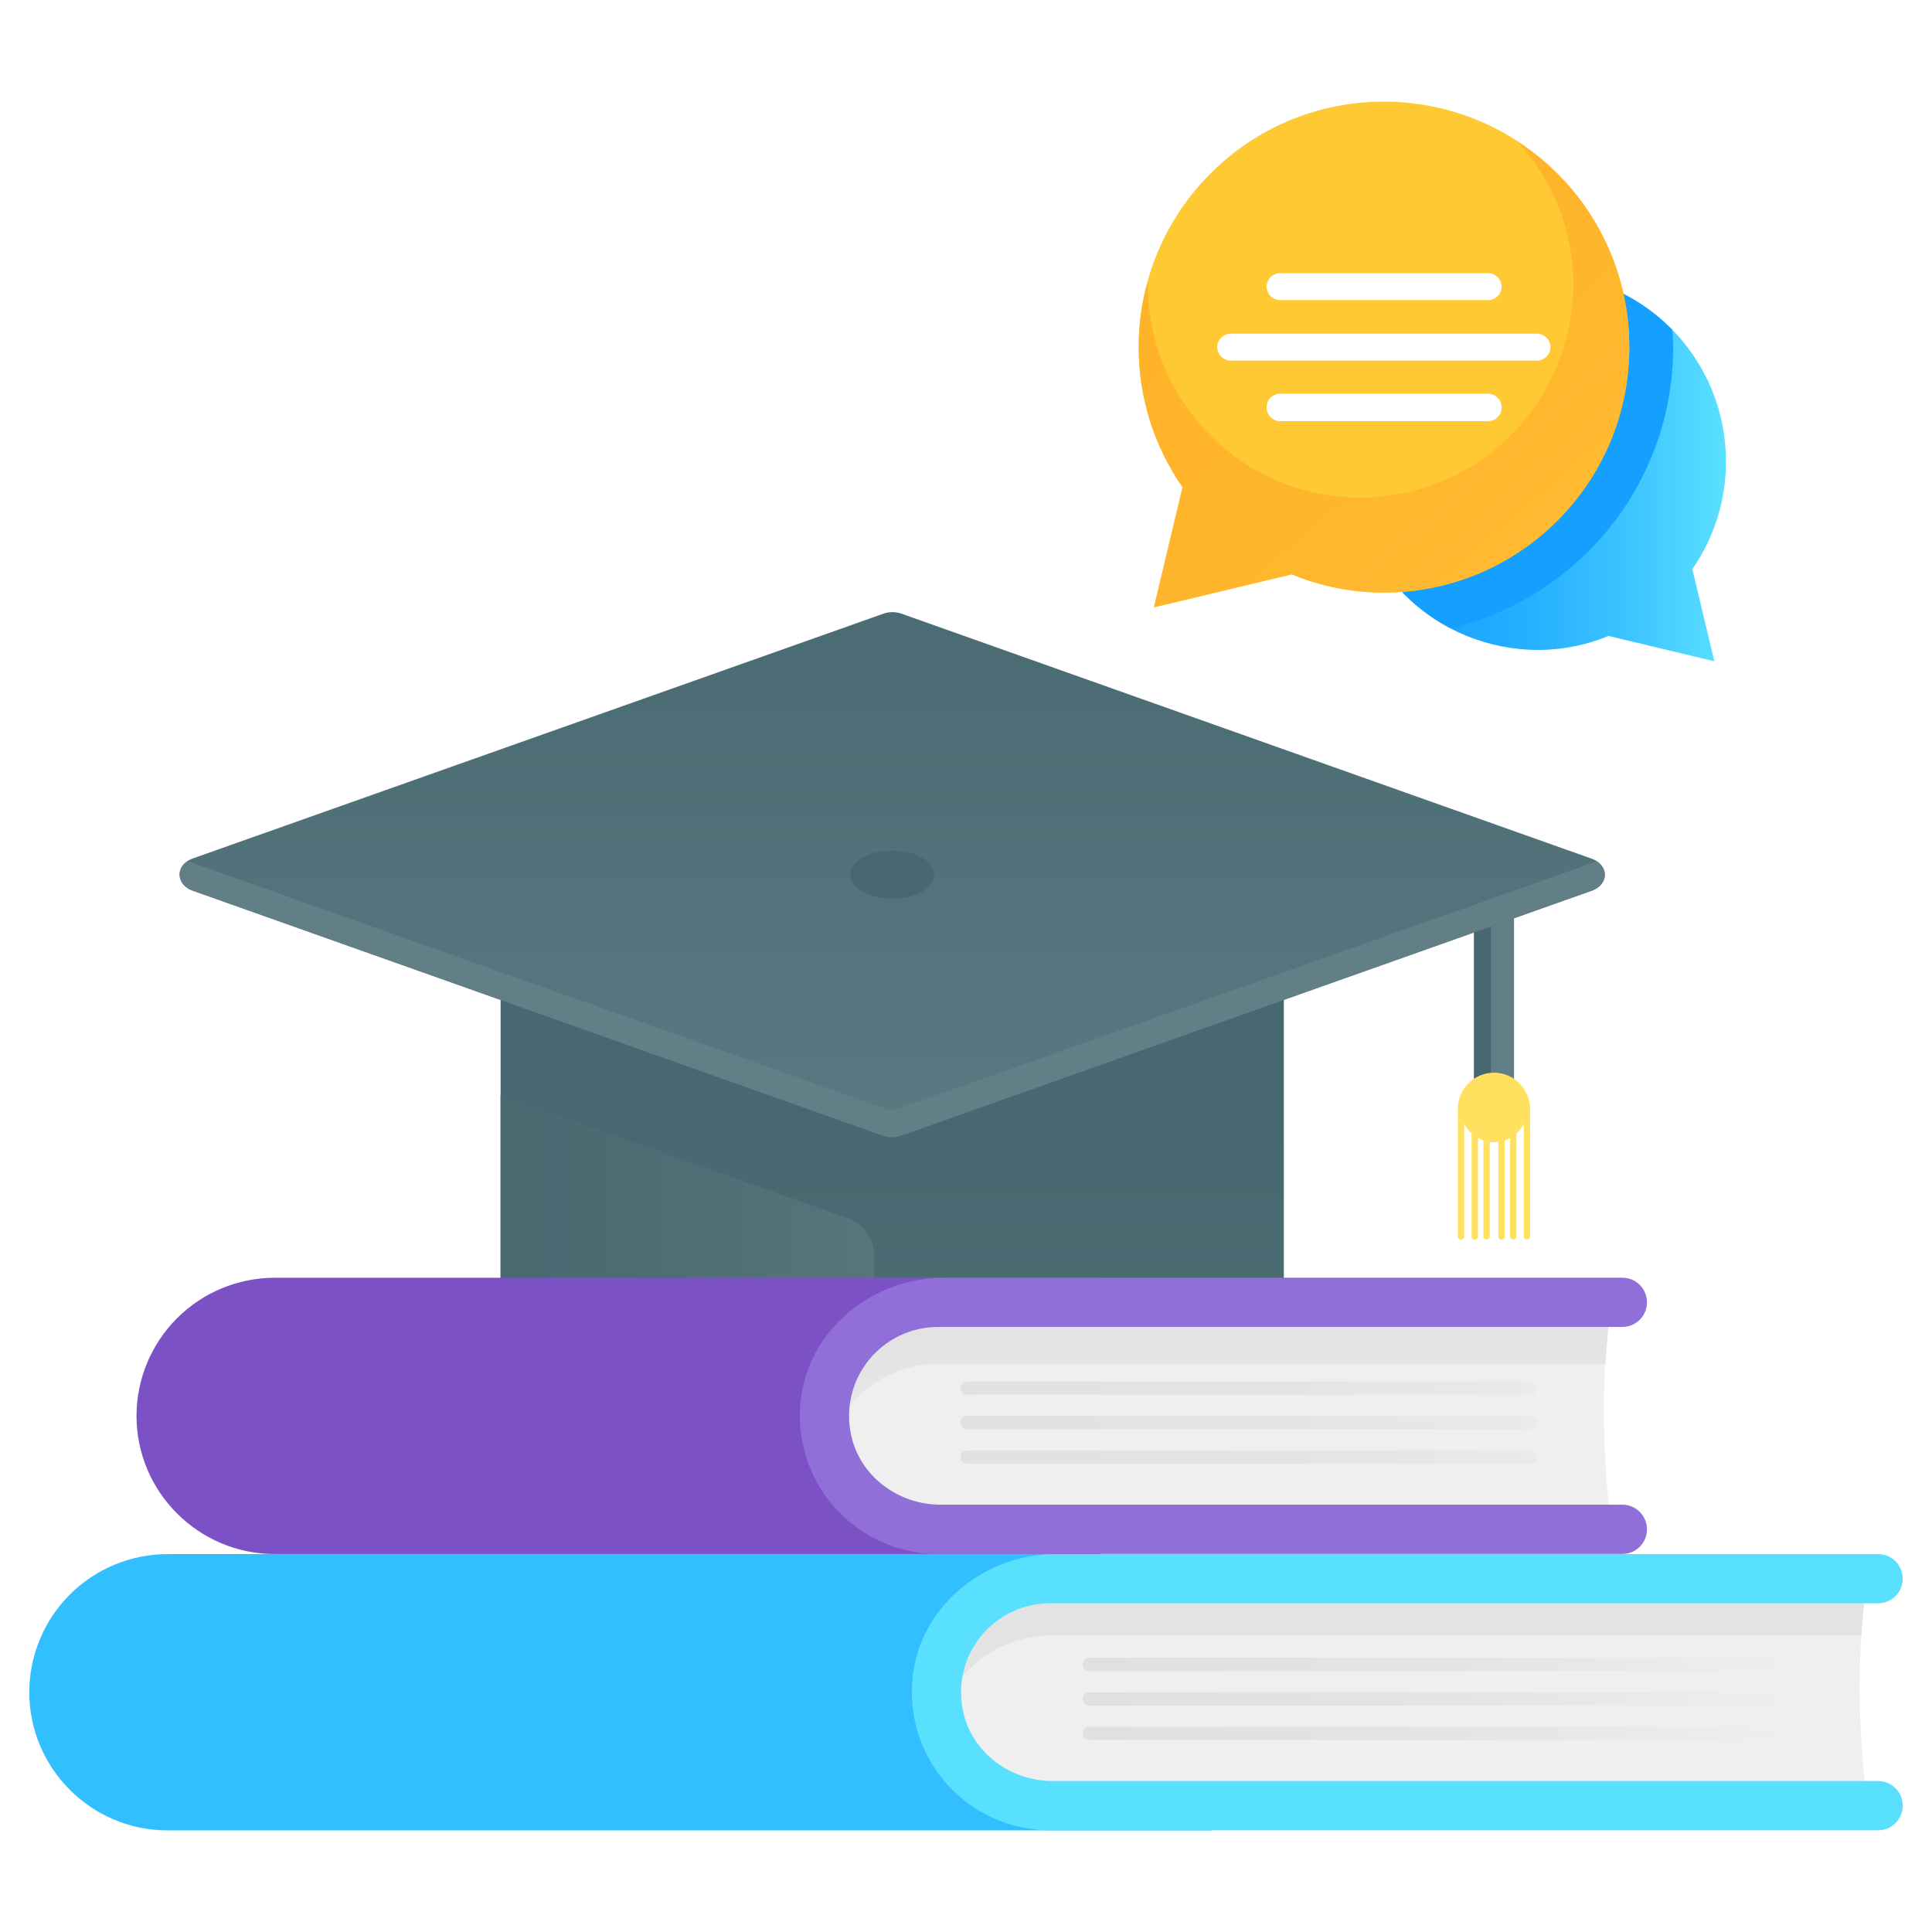 <svg width="80" height="80" viewBox="0 0 80 80" fill="none" xmlns="http://www.w3.org/2000/svg">
<rect x="0" y="0" width="80" height="80" fill="#333333" stroke="none"/>
<g clip-path="url(#clip0_753_4394)">
<rect width="80" height="80" fill="white"/>
<path d="M61.037 37.205H62.693V45.788H61.037V37.205Z" fill="#627E87"/>
<path d="M61.739 37.803C61.565 37.693 61.363 37.635 61.157 37.636H61.037V46.242H61.74V37.803H61.739Z" fill="url(#paint0_linear_753_4394)"/>
<path d="M53.161 55.126V35.756C53.161 34.625 52.242 33.708 51.11 33.708H22.779C21.647 33.708 20.729 34.625 20.729 35.756V55.126H53.161Z" fill="url(#paint1_linear_753_4394)"/>
<path d="M36.197 51.988C36.197 51.292 35.761 50.673 35.106 50.441L20.727 45.348V55.126H36.196V51.987L36.197 51.988Z" fill="url(#paint2_linear_753_4394)"/>
<path d="M65.909 36.885L37.308 47.023C37.067 47.107 36.804 47.107 36.563 47.023L7.977 36.879C7.255 36.622 7.255 35.806 7.977 35.549L36.581 25.411C36.819 25.326 37.09 25.326 37.327 25.411L65.909 35.556C66.633 35.812 66.633 36.629 65.909 36.885Z" fill="url(#paint3_linear_753_4394)"/>
<path d="M65.906 36.88L37.313 47.027C37.068 47.111 36.802 47.111 36.557 47.027L7.977 36.881C7.33 36.641 7.269 35.968 7.773 35.657L36.785 45.948C36.882 45.984 36.989 45.984 37.086 45.948L66.11 35.669C66.625 35.981 66.566 36.651 65.906 36.88Z" fill="url(#paint4_linear_753_4394)"/>
<path d="M61.88 44.417C61.681 44.415 61.484 44.453 61.3 44.527C61.115 44.602 60.948 44.713 60.807 44.854C60.666 44.994 60.554 45.161 60.478 45.345C60.403 45.529 60.364 45.726 60.365 45.925V51.204C60.365 51.239 60.379 51.272 60.404 51.297C60.429 51.322 60.462 51.336 60.497 51.336C60.532 51.336 60.566 51.322 60.591 51.297C60.616 51.272 60.63 51.239 60.63 51.204V46.526C60.702 46.684 60.809 46.822 60.935 46.926V51.204C60.935 51.239 60.949 51.272 60.974 51.297C60.998 51.322 61.032 51.336 61.067 51.336C61.102 51.336 61.136 51.322 61.16 51.297C61.185 51.272 61.199 51.239 61.199 51.204V47.118C61.272 47.159 61.347 47.203 61.421 47.223V51.204C61.424 51.236 61.439 51.267 61.464 51.289C61.488 51.311 61.52 51.323 61.553 51.323C61.585 51.323 61.617 51.311 61.641 51.289C61.666 51.267 61.681 51.236 61.684 51.204V47.276C61.737 47.296 61.8 47.296 61.863 47.296C61.926 47.296 61.991 47.296 62.043 47.275V51.203C62.043 51.238 62.057 51.271 62.081 51.296C62.106 51.321 62.14 51.335 62.175 51.335C62.21 51.335 62.244 51.321 62.268 51.296C62.293 51.271 62.307 51.238 62.307 51.203V47.224C62.385 47.198 62.459 47.163 62.529 47.119V51.204C62.532 51.236 62.547 51.267 62.572 51.289C62.596 51.311 62.628 51.323 62.66 51.323C62.693 51.323 62.725 51.311 62.749 51.289C62.774 51.267 62.789 51.236 62.792 51.204V46.929C62.922 46.819 63.027 46.683 63.099 46.529V51.205C63.102 51.238 63.117 51.268 63.141 51.29C63.166 51.312 63.197 51.324 63.23 51.324C63.263 51.324 63.295 51.312 63.319 51.29C63.343 51.268 63.358 51.238 63.362 51.205V45.943C63.362 45.118 62.707 44.426 61.88 44.417Z" fill="#FFE05F"/>
<path d="M36.946 37.217C37.903 37.217 38.68 36.769 38.68 36.217C38.68 35.665 37.903 35.217 36.946 35.217C35.987 35.217 35.211 35.665 35.211 36.217C35.211 36.769 35.987 37.217 36.946 37.217Z" fill="url(#paint5_linear_753_4394)"/>
<path d="M50.189 64.352V75.792H6.933C3.783 75.792 1.213 73.222 1.213 70.073C1.214 68.556 1.817 67.102 2.89 66.029C3.963 64.957 5.417 64.354 6.934 64.353L50.189 64.352Z" fill="#31BFFF"/>
<path d="M77.322 65.37H43.475C42.242 65.389 41.066 65.893 40.201 66.772C39.336 67.651 38.852 68.835 38.852 70.068C38.852 71.302 39.336 72.486 40.201 73.365C41.066 74.244 42.242 74.747 43.475 74.767H77.324C76.919 71.495 76.879 68.349 77.324 65.368L77.322 65.37Z" fill="#EFEFEF"/>
<path d="M77.071 67.728H43.478C42.436 67.727 41.424 68.073 40.601 68.712C39.778 69.35 39.191 70.245 38.933 71.254C38.826 70.868 38.774 70.468 38.778 70.067C38.778 68.82 39.273 67.624 40.155 66.742C41.036 65.86 42.232 65.365 43.479 65.365H77.324C77.204 66.148 77.119 66.937 77.071 67.728Z" fill="url(#paint6_linear_753_4394)"/>
<path d="M77.769 73.748H43.58C41.825 73.748 40.226 72.56 39.875 70.841C39.761 70.305 39.768 69.749 39.895 69.215C40.023 68.682 40.269 68.183 40.614 67.757C40.959 67.33 41.394 66.986 41.889 66.749C42.385 66.512 42.926 66.389 43.475 66.388H77.769C78.04 66.388 78.299 66.281 78.49 66.089C78.681 65.898 78.789 65.639 78.789 65.368C78.789 65.098 78.681 64.839 78.49 64.648C78.299 64.457 78.04 64.349 77.769 64.349H43.729C40.744 64.349 38.074 66.526 37.784 69.497C37.705 70.292 37.793 71.095 38.043 71.854C38.293 72.613 38.699 73.311 39.235 73.904C39.771 74.496 40.425 74.97 41.156 75.294C41.886 75.619 42.676 75.787 43.475 75.788H77.769C78.04 75.788 78.299 75.68 78.49 75.489C78.681 75.298 78.789 75.039 78.789 74.769C78.789 74.498 78.681 74.239 78.49 74.048C78.299 73.856 78.04 73.748 77.769 73.748Z" fill="#5AE0FF"/>
<path d="M45.552 52.909V64.349H11.374C8.222 64.349 5.652 61.779 5.652 58.629C5.654 57.112 6.257 55.658 7.33 54.586C8.402 53.513 9.857 52.91 11.374 52.909H45.552Z" fill="#7D51C6"/>
<path d="M66.732 53.927H38.837C38.214 53.917 37.595 54.031 37.016 54.263C36.437 54.495 35.91 54.839 35.466 55.276C35.021 55.714 34.668 56.235 34.428 56.81C34.187 57.385 34.062 58.002 34.062 58.626C34.062 59.249 34.187 59.867 34.428 60.442C34.668 61.017 35.021 61.538 35.466 61.976C35.91 62.413 36.437 62.757 37.016 62.989C37.595 63.221 38.214 63.335 38.837 63.325H66.732C66.327 60.052 66.287 56.907 66.732 53.926V53.927Z" fill="#EFEFEF"/>
<path d="M66.732 53.924C66.606 54.77 66.522 55.623 66.481 56.477H38.836C37.812 56.476 36.816 56.809 36 57.427C35.184 58.044 34.592 58.911 34.314 59.896C34.193 59.483 34.132 59.054 34.135 58.624C34.137 57.378 34.633 56.184 35.514 55.303C36.395 54.422 37.59 53.926 38.836 53.924H66.732Z" fill="url(#paint7_linear_753_4394)"/>
<path d="M67.179 62.306H38.944C37.188 62.306 35.59 61.118 35.238 59.399C35.124 58.862 35.131 58.307 35.259 57.773C35.386 57.239 35.632 56.741 35.977 56.314C36.322 55.888 36.758 55.543 37.253 55.306C37.748 55.07 38.289 54.946 38.838 54.946H67.179C67.449 54.946 67.708 54.838 67.9 54.647C68.091 54.456 68.198 54.197 68.198 53.926C68.198 53.656 68.091 53.397 67.9 53.205C67.708 53.014 67.449 52.907 67.179 52.907H39.094C36.107 52.907 33.437 55.084 33.147 58.055C33.068 58.85 33.157 59.653 33.407 60.411C33.656 61.17 34.062 61.869 34.599 62.461C35.135 63.054 35.789 63.528 36.519 63.852C37.249 64.177 38.039 64.345 38.838 64.346H67.179C67.449 64.346 67.708 64.238 67.9 64.047C68.091 63.856 68.198 63.596 68.198 63.326C68.198 63.056 68.091 62.797 67.9 62.605C67.708 62.414 67.449 62.306 67.179 62.306Z" fill="#906FD8"/>
<path d="M63.377 57.201H40.037C39.968 57.201 39.901 57.229 39.852 57.278C39.803 57.327 39.775 57.394 39.775 57.463V57.49C39.775 57.635 39.892 57.752 40.037 57.752H63.375C63.521 57.752 63.637 57.634 63.637 57.49V57.463C63.637 57.394 63.61 57.327 63.56 57.278C63.511 57.229 63.446 57.201 63.377 57.201Z" fill="url(#paint8_linear_753_4394)"/>
<path d="M63.377 58.629H40.037C39.968 58.629 39.901 58.657 39.852 58.706C39.803 58.755 39.775 58.822 39.775 58.891V58.916C39.775 59.062 39.892 59.178 40.037 59.178H63.375C63.521 59.178 63.637 59.062 63.637 58.916V58.892C63.637 58.858 63.631 58.824 63.618 58.792C63.605 58.76 63.585 58.731 63.561 58.706C63.537 58.682 63.508 58.662 63.476 58.649C63.444 58.636 63.411 58.629 63.377 58.629Z" fill="url(#paint9_linear_753_4394)"/>
<path d="M63.377 60.057H40.037C40.003 60.057 39.969 60.064 39.937 60.077C39.905 60.09 39.876 60.109 39.852 60.134C39.828 60.158 39.809 60.187 39.795 60.218C39.782 60.25 39.775 60.284 39.775 60.319V60.344C39.775 60.49 39.892 60.606 40.037 60.606H63.375C63.521 60.606 63.637 60.488 63.637 60.344V60.319C63.637 60.284 63.63 60.25 63.617 60.218C63.604 60.187 63.585 60.158 63.56 60.134C63.536 60.109 63.507 60.09 63.476 60.077C63.444 60.064 63.411 60.057 63.377 60.057Z" fill="url(#paint10_linear_753_4394)"/>
<path d="M74.037 68.644H45.098C45.028 68.644 44.962 68.671 44.913 68.72C44.864 68.769 44.836 68.836 44.836 68.905V68.932C44.836 69.078 44.953 69.194 45.098 69.194H74.037C74.181 69.194 74.299 69.076 74.299 68.932V68.905C74.299 68.836 74.271 68.769 74.222 68.72C74.173 68.671 74.107 68.644 74.037 68.644Z" fill="url(#paint11_linear_753_4394)"/>
<path d="M74.037 70.073H45.098C45.029 70.073 44.962 70.1 44.913 70.149C44.864 70.198 44.836 70.264 44.836 70.333V70.359C44.836 70.504 44.953 70.622 45.098 70.622H74.037C74.181 70.622 74.299 70.504 74.299 70.359V70.335C74.299 70.3 74.293 70.266 74.279 70.234C74.266 70.202 74.247 70.173 74.223 70.149C74.198 70.124 74.169 70.105 74.138 70.092C74.106 70.078 74.072 70.072 74.037 70.072V70.073Z" fill="url(#paint12_linear_753_4394)"/>
<path d="M74.037 71.499H45.098C45.028 71.499 44.962 71.527 44.913 71.576C44.864 71.625 44.836 71.692 44.836 71.761V71.787C44.836 71.932 44.953 72.049 45.098 72.049H74.037C74.181 72.049 74.299 71.931 74.299 71.787V71.761C74.299 71.692 74.271 71.625 74.222 71.576C74.173 71.527 74.107 71.499 74.037 71.499Z" fill="url(#paint13_linear_753_4394)"/>
<path d="M55.881 19.111C55.882 21.18 56.704 23.164 58.167 24.627C59.63 26.089 61.613 26.911 63.682 26.912C64.716 26.912 65.707 26.706 66.603 26.332L70.986 27.381L70.077 23.562C70.987 22.257 71.472 20.703 71.469 19.111C71.47 18.088 71.27 17.074 70.879 16.128C70.489 15.182 69.915 14.322 69.192 13.597C68.469 12.873 67.61 12.298 66.665 11.905C65.719 11.513 64.706 11.311 63.682 11.31C62.657 11.309 61.642 11.511 60.696 11.902C59.749 12.294 58.888 12.868 58.164 13.593C57.439 14.318 56.864 15.178 56.473 16.125C56.081 17.072 55.88 18.087 55.881 19.111Z" fill="url(#paint14_linear_753_4394)"/>
<path d="M69.282 14.373C69.282 14.131 69.26 13.895 69.246 13.657C68.162 12.55 66.774 11.79 65.257 11.476C63.74 11.162 62.164 11.306 60.73 11.892C59.295 12.477 58.068 13.476 57.205 14.762C56.341 16.048 55.88 17.562 55.881 19.111C55.881 22.109 57.579 24.715 60.068 26.021C65.343 24.766 69.282 20.028 69.282 14.373Z" fill="#15A0FF"/>
<path d="M67.464 14.373C67.464 19.976 62.921 24.537 57.299 24.537C55.993 24.538 54.7 24.282 53.493 23.783L47.782 25.148L48.967 20.173C47.781 18.472 47.148 16.447 47.152 14.373C47.152 8.752 51.697 4.208 57.299 4.208C58.634 4.207 59.957 4.469 61.191 4.98C62.424 5.49 63.545 6.239 64.49 7.183C65.434 8.127 66.182 9.248 66.693 10.482C67.203 11.716 67.465 13.038 67.464 14.373Z" fill="#FFC933"/>
<path d="M67.464 14.373C67.464 19.976 62.921 24.537 57.299 24.537C55.993 24.539 54.7 24.282 53.493 23.783L47.782 25.148L48.967 20.174C47.781 18.472 47.148 16.447 47.152 14.373C47.152 13.404 47.278 12.47 47.547 11.589C47.531 11.662 47.531 11.715 47.531 11.787C47.531 16.654 51.463 20.605 56.331 20.605C58.669 20.604 60.911 19.674 62.564 18.021C64.217 16.367 65.147 14.125 65.147 11.787C65.154 9.598 64.333 7.488 62.849 5.879C64.269 6.794 65.436 8.052 66.243 9.536C67.049 11.021 67.469 12.684 67.464 14.373Z" fill="url(#paint15_linear_753_4394)"/>
<path d="M62.179 16.87C62.179 17.187 61.925 17.44 61.609 17.44H53.016C52.701 17.44 52.448 17.187 52.448 16.87C52.448 16.554 52.7 16.302 53.018 16.302H61.61C61.925 16.302 62.179 16.554 62.179 16.87ZM52.448 11.879C52.448 11.564 52.7 11.31 53.018 11.31H61.61C61.925 11.31 62.179 11.562 62.179 11.88C62.175 12.028 62.113 12.168 62.006 12.27C61.9 12.372 61.757 12.429 61.609 12.427H53.016C52.869 12.428 52.726 12.372 52.62 12.269C52.514 12.167 52.452 12.027 52.448 11.879ZM64.201 14.364C64.201 14.68 63.947 14.933 63.653 14.933H50.974C50.899 14.934 50.825 14.919 50.755 14.891C50.686 14.863 50.623 14.82 50.57 14.768C50.517 14.715 50.475 14.652 50.447 14.582C50.418 14.513 50.404 14.439 50.404 14.364C50.404 14.069 50.659 13.817 50.974 13.817H63.653C63.797 13.819 63.935 13.878 64.037 13.98C64.14 14.082 64.198 14.219 64.201 14.364Z" fill="white"/>
</g>
<defs>
<linearGradient id="paint0_linear_753_4394" x1="61.389" y1="45.319" x2="61.389" y2="45.545" gradientUnits="userSpaceOnUse">
<stop offset="0.158" stop-color="#476870"/>
<stop offset="0.491" stop-color="#4B6B73"/>
<stop offset="0.791" stop-color="#55747C"/>
<stop offset="1" stop-color="#627E87"/>
</linearGradient>
<linearGradient id="paint1_linear_753_4394" x1="36.946" y1="43.384" x2="36.946" y2="62.503" gradientUnits="userSpaceOnUse">
<stop offset="0.158" stop-color="#476870"/>
<stop offset="0.491" stop-color="#4B6B73"/>
<stop offset="0.791" stop-color="#55747C"/>
<stop offset="1" stop-color="#627E87"/>
</linearGradient>
<linearGradient id="paint2_linear_753_4394" x1="6.717" y1="50.236" x2="43.297" y2="50.236" gradientUnits="userSpaceOnUse">
<stop offset="0.158" stop-color="#476870"/>
<stop offset="0.491" stop-color="#4B6B73"/>
<stop offset="0.791" stop-color="#55747C"/>
<stop offset="1" stop-color="#627E87"/>
</linearGradient>
<linearGradient id="paint3_linear_753_4394" x1="36.945" y1="11.601" x2="36.945" y2="51.705" gradientUnits="userSpaceOnUse">
<stop stop-color="#476870"/>
<stop offset="0.38" stop-color="#4B6C74"/>
<stop offset="0.792" stop-color="#58767F"/>
<stop offset="1" stop-color="#627E87"/>
</linearGradient>
<linearGradient id="paint4_linear_753_4394" x1="36.945" y1="58.227" x2="36.945" y2="55.373" gradientUnits="userSpaceOnUse">
<stop stop-color="#476870"/>
<stop offset="0.38" stop-color="#4B6C74"/>
<stop offset="0.792" stop-color="#58767F"/>
<stop offset="1" stop-color="#627E87"/>
</linearGradient>
<linearGradient id="paint5_linear_753_4394" x1="36.946" y1="55.153" x2="36.946" y2="59.053" gradientUnits="userSpaceOnUse">
<stop offset="0.158" stop-color="#476870"/>
<stop offset="0.491" stop-color="#4B6B73"/>
<stop offset="0.791" stop-color="#55747C"/>
<stop offset="1" stop-color="#627E87"/>
</linearGradient>
<linearGradient id="paint6_linear_753_4394" x1="58.05" y1="76.179" x2="58.05" y2="61.56" gradientUnits="userSpaceOnUse">
<stop stop-color="#EFEFEF"/>
<stop offset="0.48" stop-color="#E4E4E4"/>
<stop offset="1" stop-color="#E0E0E0"/>
</linearGradient>
<linearGradient id="paint7_linear_753_4394" x1="50.433" y1="63.361" x2="50.433" y2="49.418" gradientUnits="userSpaceOnUse">
<stop stop-color="#EFEFEF"/>
<stop offset="0.48" stop-color="#E4E4E4"/>
<stop offset="1" stop-color="#E0E0E0"/>
</linearGradient>
<linearGradient id="paint8_linear_753_4394" x1="32.531" y1="57.476" x2="72.584" y2="57.476" gradientUnits="userSpaceOnUse">
<stop stop-color="#E0E0E0"/>
<stop offset="0.52" stop-color="#E4E4E4"/>
<stop offset="1" stop-color="#EFEFEF"/>
</linearGradient>
<linearGradient id="paint9_linear_753_4394" x1="32.531" y1="58.904" x2="72.584" y2="58.904" gradientUnits="userSpaceOnUse">
<stop stop-color="#E0E0E0"/>
<stop offset="0.52" stop-color="#E4E4E4"/>
<stop offset="1" stop-color="#EFEFEF"/>
</linearGradient>
<linearGradient id="paint10_linear_753_4394" x1="32.531" y1="60.331" x2="72.584" y2="60.331" gradientUnits="userSpaceOnUse">
<stop stop-color="#E0E0E0"/>
<stop offset="0.52" stop-color="#E4E4E4"/>
<stop offset="1" stop-color="#EFEFEF"/>
</linearGradient>
<linearGradient id="paint11_linear_753_4394" x1="44.836" y1="68.919" x2="74.299" y2="68.919" gradientUnits="userSpaceOnUse">
<stop stop-color="#E0E0E0"/>
<stop offset="0.52" stop-color="#E4E4E4"/>
<stop offset="1" stop-color="#EFEFEF"/>
</linearGradient>
<linearGradient id="paint12_linear_753_4394" x1="44.836" y1="70.347" x2="74.299" y2="70.347" gradientUnits="userSpaceOnUse">
<stop stop-color="#E0E0E0"/>
<stop offset="0.52" stop-color="#E4E4E4"/>
<stop offset="1" stop-color="#EFEFEF"/>
</linearGradient>
<linearGradient id="paint13_linear_753_4394" x1="44.836" y1="71.775" x2="74.299" y2="71.775" gradientUnits="userSpaceOnUse">
<stop stop-color="#E0E0E0"/>
<stop offset="0.52" stop-color="#E4E4E4"/>
<stop offset="1" stop-color="#EFEFEF"/>
</linearGradient>
<linearGradient id="paint14_linear_753_4394" x1="55.881" y1="19.346" x2="71.469" y2="19.346" gradientUnits="userSpaceOnUse">
<stop stop-color="#15A0FF"/>
<stop offset="0.23" stop-color="#19A4FF"/>
<stop offset="0.48" stop-color="#26B0FF"/>
<stop offset="0.739" stop-color="#3CC4FF"/>
<stop offset="1" stop-color="#5AE0FF"/>
</linearGradient>
<linearGradient id="paint15_linear_753_4394" x1="89.046" y1="53.96" x2="45.258" y2="3.657" gradientUnits="userSpaceOnUse">
<stop stop-color="#FFE05F"/>
<stop offset="0.175" stop-color="#FFD24E"/>
<stop offset="0.464" stop-color="#FFC038"/>
<stop offset="0.743" stop-color="#FFB52B"/>
<stop offset="1" stop-color="#FFB127"/>
</linearGradient>
<clipPath id="clip0_753_4394">
<rect width="80" height="80" fill="white"/>
</clipPath>
</defs>
</svg>
